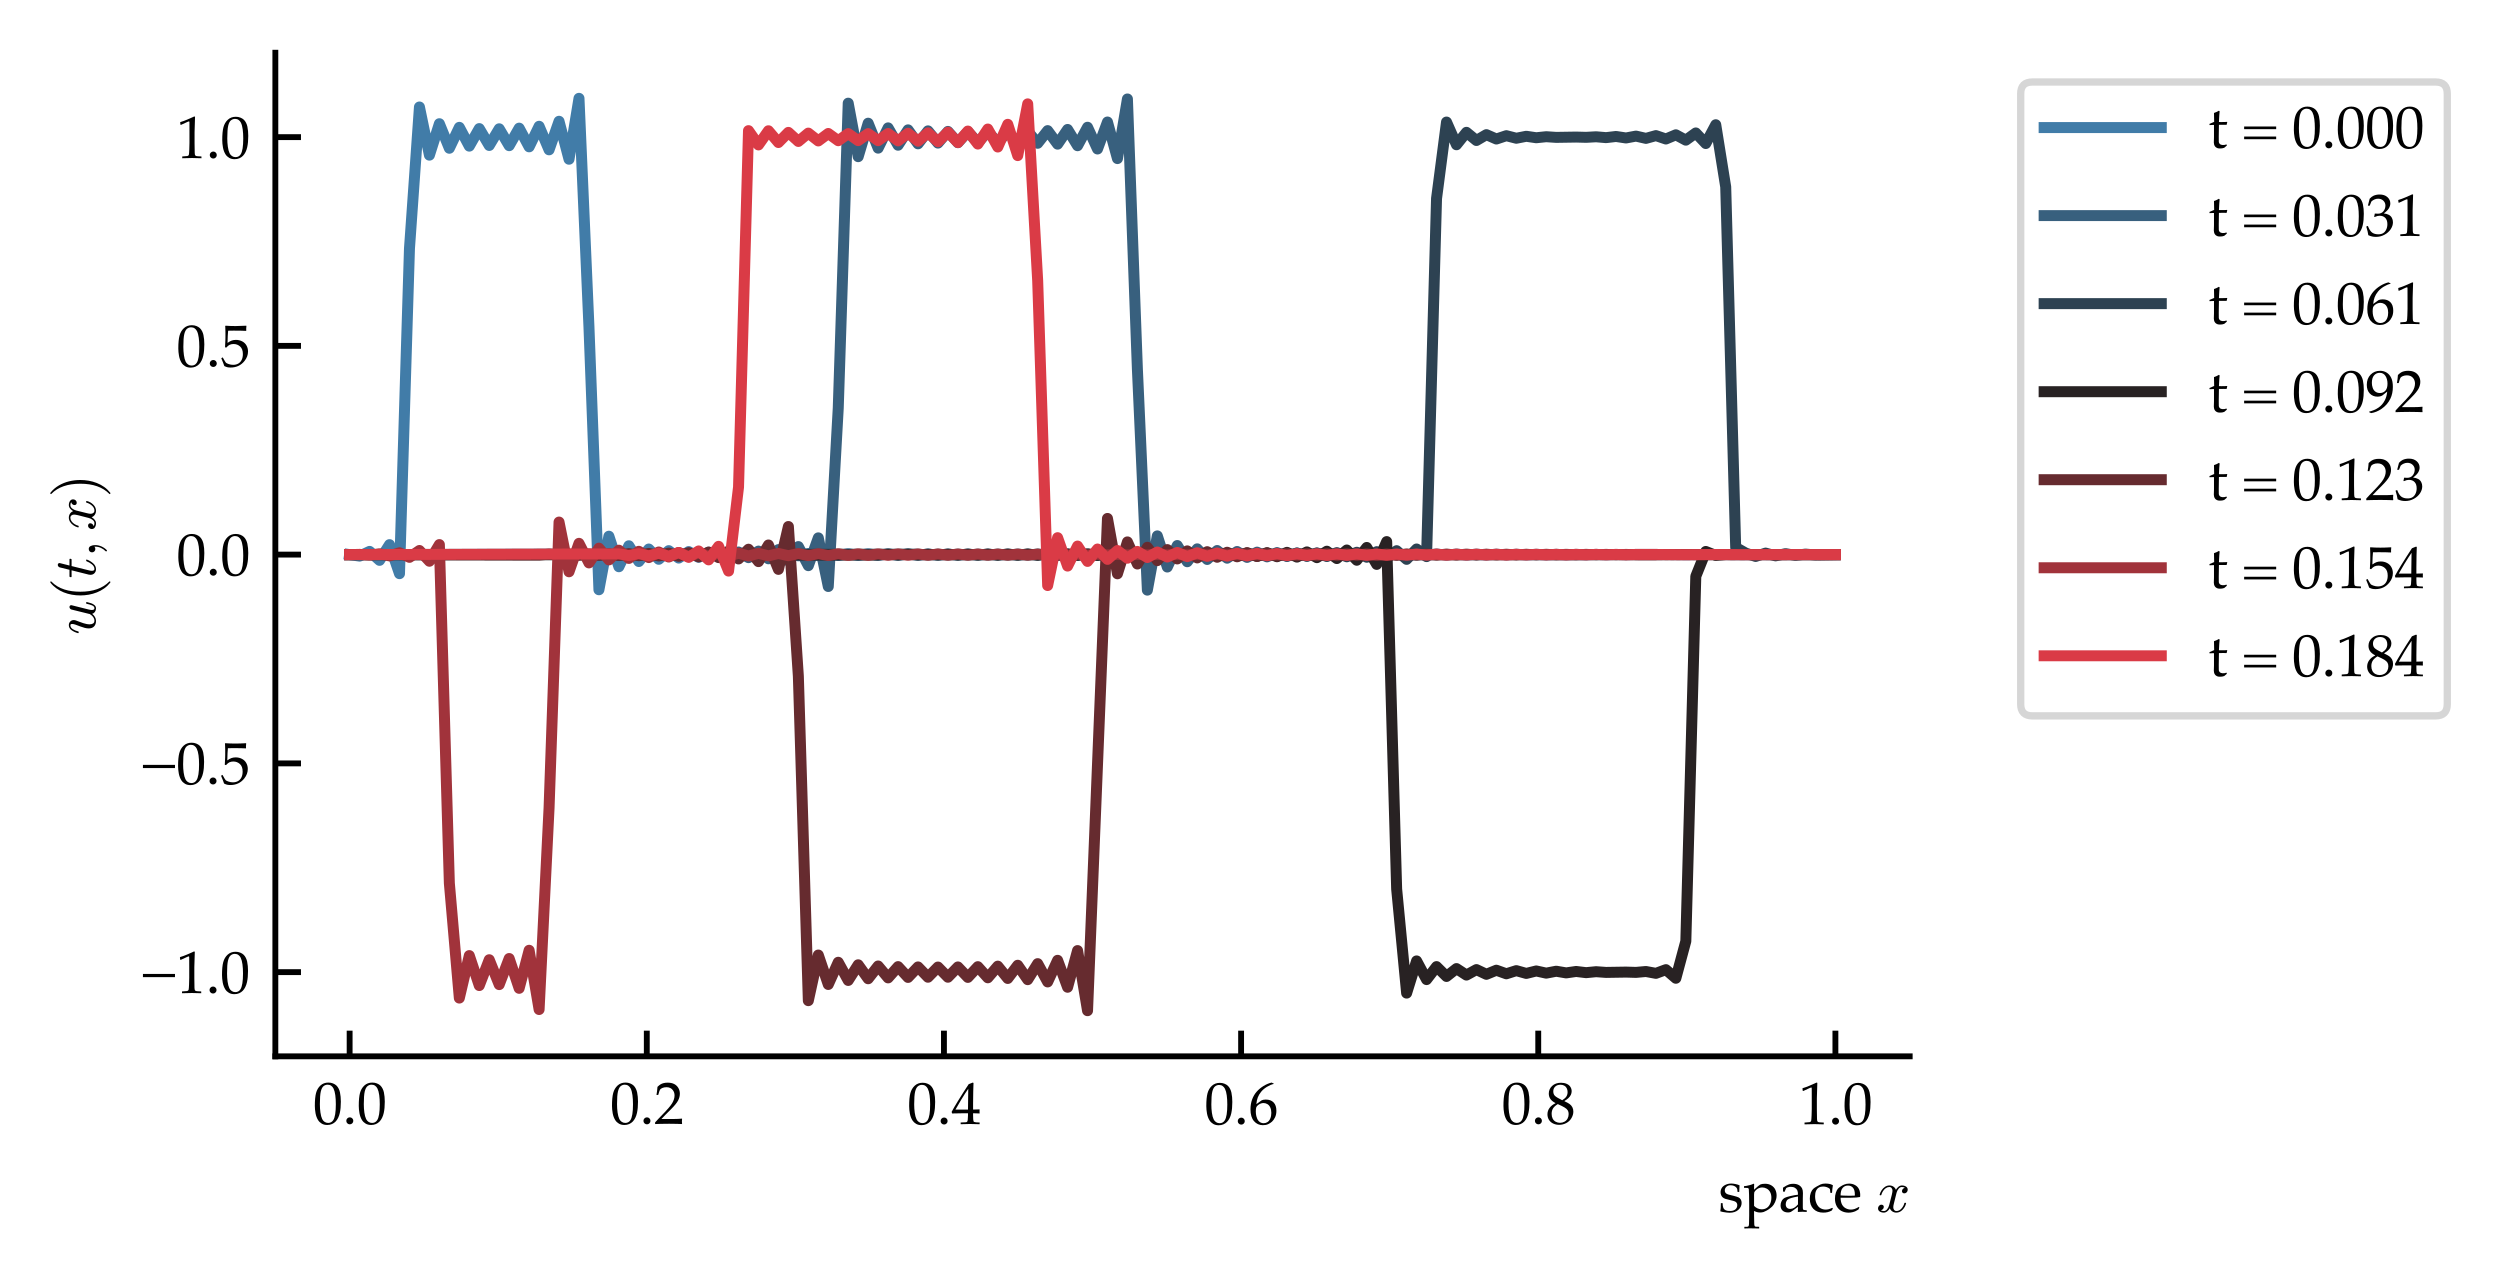 <?xml version="1.0" encoding="utf-8" standalone="no"?>
<!DOCTYPE svg PUBLIC "-//W3C//DTD SVG 1.1//EN"
  "http://www.w3.org/Graphics/SVG/1.1/DTD/svg11.dtd">
<svg xmlns:xlink="http://www.w3.org/1999/xlink" width="341.421pt" height="175.006pt" viewBox="0 0 341.421 175.006" xmlns="http://www.w3.org/2000/svg" version="1.1">
 <defs>
  <style type="text/css">*{stroke-linejoin: round; stroke-linecap: butt}</style>
 </defs>
 <g id="figure_1">
  <g id="patch_1">
   <path d="M 0 175.006 
L 341.421 175.006 
L 341.421 0 
L 0 0 
z
" style="fill: #ffffff"/>
  </g>
  <g id="axes_1">
   <g id="patch_2">
    <path d="M 37.604 144.258 
L 260.804 144.258 
L 260.804 7.2 
L 37.604 7.2 
z
" style="fill: #ffffff"/>
   </g>
   <g id="matplotlib.axis_1">
    <g id="xtick_1">
     <g id="line2d_1">
      <defs>
       <path id="mbdfb320446" d="M 0 0 
L 0 -3.5 
" style="stroke: #000000; stroke-width: 0.8"/>
      </defs>
      <g>
       <use xlink:href="#mbdfb320446" x="47.749" y="144.258" style="stroke: #000000; stroke-width: 0.8"/>
      </g>
     </g>
     <g id="text_1">
      <!-- $\mathdefault{0.0}$ -->
      <g transform="translate(42.749 153.578) scale(0.08 -0.08)">
       <defs>
        <path id="Palatino-Roman-30" d="M 194 1934 
Q 194 2825 322 3309 
Q 450 3794 787 4109 
Q 1125 4425 1644 4425 
Q 1906 4425 2129 4336 
Q 2353 4247 2495 4111 
Q 2638 3975 2736 3776 
Q 2834 3578 2875 3378 
Q 2969 2922 2969 2384 
Q 2969 1684 2859 1184 
Q 2797 900 2681 664 
Q 2566 428 2406 262 
Q 2247 97 2022 -1 
Q 1797 -100 1516 -100 
Q 1175 -100 931 44 
Q 688 188 544 413 
Q 344 734 269 1148 
Q 194 1563 194 1934 
z
M 731 2116 
Q 731 1666 790 1233 
Q 850 800 978 531 
Q 1066 350 1234 234 
Q 1403 119 1613 119 
Q 1969 119 2159 416 
Q 2434 841 2434 2106 
Q 2434 2650 2376 3083 
Q 2319 3516 2184 3794 
Q 2097 3972 1939 4086 
Q 1781 4200 1559 4200 
Q 1316 4200 1123 4044 
Q 931 3888 831 3477 
Q 731 3066 731 2116 
z
" transform="scale(0.016)"/>
        <path id="Palatino-Roman-2e" d="M 800 716 
Q 956 716 1064 606 
Q 1172 497 1172 341 
Q 1172 188 1062 78 
Q 953 -31 800 -31 
Q 644 -31 534 78 
Q 425 188 425 341 
Q 425 497 534 606 
Q 644 716 800 716 
z
" transform="scale(0.016)"/>
       </defs>
       <use xlink:href="#Palatino-Roman-30" transform="translate(0 0.859)"/>
       <use xlink:href="#Palatino-Roman-2e" transform="translate(50 0.859)"/>
       <use xlink:href="#Palatino-Roman-30" transform="translate(75 0.859)"/>
      </g>
     </g>
    </g>
    <g id="xtick_2">
     <g id="line2d_2">
      <g>
       <use xlink:href="#mbdfb320446" x="88.331" y="144.258" style="stroke: #000000; stroke-width: 0.8"/>
      </g>
     </g>
     <g id="text_2">
      <!-- $\mathdefault{0.2}$ -->
      <g transform="translate(83.331 153.578) scale(0.08 -0.08)">
       <defs>
        <path id="Palatino-Roman-32" d="M 106 0 
L 106 175 
Q 203 297 456 556 
L 1153 1281 
Q 1234 1366 1550 1722 
Q 1788 1994 1922 2217 
Q 2056 2441 2118 2652 
Q 2181 2863 2181 3053 
Q 2181 3378 2000 3616 
Q 1766 3931 1319 3931 
Q 1069 3931 881 3850 
Q 694 3769 630 3670 
Q 566 3572 441 3106 
L 253 3106 
Q 328 3525 359 3969 
Q 556 4156 689 4237 
Q 822 4319 1015 4367 
Q 1209 4416 1438 4416 
Q 1847 4416 2128 4277 
Q 2409 4138 2578 3863 
Q 2747 3588 2747 3241 
Q 2747 2866 2555 2502 
Q 2363 2138 1756 1534 
L 1222 1003 
Q 931 713 781 541 
L 2153 541 
Q 2566 541 2963 581 
L 2984 556 
Q 2966 438 2966 278 
Q 2966 134 2984 34 
L 2963 0 
Q 2741 13 2456 19 
Q 1819 31 1603 31 
Q 1331 31 688 19 
Q 334 13 106 0 
z
" transform="scale(0.016)"/>
       </defs>
       <use xlink:href="#Palatino-Roman-30" transform="translate(0 0.859)"/>
       <use xlink:href="#Palatino-Roman-2e" transform="translate(50 0.859)"/>
       <use xlink:href="#Palatino-Roman-32" transform="translate(75 0.859)"/>
      </g>
     </g>
    </g>
    <g id="xtick_3">
     <g id="line2d_3">
      <g>
       <use xlink:href="#mbdfb320446" x="128.913" y="144.258" style="stroke: #000000; stroke-width: 0.8"/>
      </g>
     </g>
     <g id="text_3">
      <!-- $\mathdefault{0.4}$ -->
      <g transform="translate(123.913 153.578) scale(0.08 -0.08)">
       <defs>
        <path id="Palatino-Roman-34" d="M 1003 0 
L 1003 184 
Q 1491 194 1575 211 
Q 1659 228 1694 266 
Q 1738 319 1756 456 
Q 1784 688 1784 934 
L 1784 1166 
L 1100 1166 
Q 534 1166 91 1147 
L 38 1316 
Q 278 1769 681 2425 
Q 1269 3381 1853 4266 
Q 1888 4281 2022 4338 
Q 2259 4431 2294 4444 
L 2372 4406 
Q 2350 4031 2344 3481 
Q 2328 2322 2328 2209 
L 2328 1563 
Q 2753 1566 3025 1584 
Q 3016 1428 3016 1378 
L 3025 1147 
Q 2706 1166 2488 1166 
L 2328 1166 
L 2328 956 
Q 2328 431 2375 316 
Q 2394 269 2450 241 
Q 2569 188 3025 184 
L 3025 0 
Q 2350 25 1988 25 
Q 1597 25 1003 0 
z
M 450 1563 
L 1784 1563 
L 1813 3784 
Q 1472 3294 1042 2584 
Q 613 1875 450 1563 
z
" transform="scale(0.016)"/>
       </defs>
       <use xlink:href="#Palatino-Roman-30" transform="translate(0 0.562)"/>
       <use xlink:href="#Palatino-Roman-2e" transform="translate(50 0.562)"/>
       <use xlink:href="#Palatino-Roman-34" transform="translate(75 0.562)"/>
      </g>
     </g>
    </g>
    <g id="xtick_4">
     <g id="line2d_4">
      <g>
       <use xlink:href="#mbdfb320446" x="169.495" y="144.258" style="stroke: #000000; stroke-width: 0.8"/>
      </g>
     </g>
     <g id="text_4">
      <!-- $\mathdefault{0.6}$ -->
      <g transform="translate(164.495 153.578) scale(0.08 -0.08)">
       <defs>
        <path id="Palatino-Roman-36" d="M 2700 4347 
L 2700 4309 
Q 2353 4231 1975 4000 
Q 1597 3769 1356 3473 
Q 1116 3178 998 2867 
Q 881 2556 847 2153 
Q 1028 2281 1116 2347 
Q 1341 2522 1405 2556 
Q 1469 2591 1580 2617 
Q 1691 2644 1847 2644 
Q 2391 2644 2687 2334 
Q 2984 2025 2984 1438 
Q 2984 1038 2838 741 
Q 2688 438 2511 281 
Q 2334 125 2104 17 
Q 1875 -91 1541 -91 
Q 969 -91 594 342 
Q 219 775 219 1603 
Q 219 2172 395 2653 
Q 572 3134 878 3481 
Q 1184 3828 1607 4089 
Q 2031 4350 2472 4456 
L 2700 4347 
z
M 788 1366 
Q 788 1119 844 875 
Q 878 731 939 593 
Q 1000 456 1098 347 
Q 1197 238 1333 178 
Q 1469 119 1628 119 
Q 1844 119 2030 236 
Q 2216 353 2330 617 
Q 2444 881 2444 1222 
Q 2444 1550 2333 1795 
Q 2222 2041 2026 2156 
Q 1831 2272 1613 2272 
Q 1338 2272 1075 2088 
Q 888 1956 838 1811 
Q 788 1666 788 1366 
z
" transform="scale(0.016)"/>
       </defs>
       <use xlink:href="#Palatino-Roman-30" transform="translate(0 0.375)"/>
       <use xlink:href="#Palatino-Roman-2e" transform="translate(50 0.375)"/>
       <use xlink:href="#Palatino-Roman-36" transform="translate(75 0.375)"/>
      </g>
     </g>
    </g>
    <g id="xtick_5">
     <g id="line2d_5">
      <g>
       <use xlink:href="#mbdfb320446" x="210.076" y="144.258" style="stroke: #000000; stroke-width: 0.8"/>
      </g>
     </g>
     <g id="text_5">
      <!-- $\mathdefault{0.8}$ -->
      <g transform="translate(205.076 153.578) scale(0.08 -0.08)">
       <defs>
        <path id="Palatino-Roman-38" d="M 1050 2241 
Q 666 2444 505 2689 
Q 344 2934 344 3250 
Q 344 3734 703 4070 
Q 1063 4406 1650 4406 
Q 1988 4406 2252 4290 
Q 2516 4175 2650 3962 
Q 2784 3750 2784 3500 
Q 2784 3309 2701 3125 
Q 2619 2941 2434 2766 
Q 2294 2634 2019 2463 
L 2019 2434 
Q 2413 2247 2556 2141 
Q 2750 2000 2856 1797 
Q 2963 1594 2963 1328 
Q 2963 978 2764 636 
Q 2566 294 2208 105 
Q 1850 -84 1444 -84 
Q 1091 -84 798 61 
Q 506 206 353 464 
Q 200 722 200 1038 
Q 200 1416 425 1722 
Q 650 2028 1050 2213 
L 1050 2241 
z
M 1778 2541 
Q 2097 2744 2223 2944 
Q 2350 3144 2350 3416 
Q 2350 3641 2258 3823 
Q 2166 4006 1989 4100 
Q 1813 4194 1588 4194 
Q 1238 4194 1030 3998 
Q 822 3803 822 3488 
Q 822 3178 1006 3003 
Q 1191 2828 1778 2541 
z
M 1303 2128 
Q 947 1909 797 1668 
Q 647 1428 647 1088 
Q 647 800 756 581 
Q 866 363 1080 247 
Q 1294 131 1541 131 
Q 1797 131 2015 250 
Q 2234 369 2348 586 
Q 2463 803 2463 1072 
Q 2463 1303 2366 1462 
Q 2269 1622 2033 1765 
Q 1797 1909 1303 2128 
z
" transform="scale(0.016)"/>
       </defs>
       <use xlink:href="#Palatino-Roman-30" transform="translate(0 0.859)"/>
       <use xlink:href="#Palatino-Roman-2e" transform="translate(50 0.859)"/>
       <use xlink:href="#Palatino-Roman-38" transform="translate(75 0.859)"/>
      </g>
     </g>
    </g>
    <g id="xtick_6">
     <g id="line2d_6">
      <g>
       <use xlink:href="#mbdfb320446" x="250.658" y="144.258" style="stroke: #000000; stroke-width: 0.8"/>
      </g>
     </g>
     <g id="text_6">
      <!-- $\mathdefault{1.0}$ -->
      <g transform="translate(245.658 153.578) scale(0.08 -0.08)">
       <defs>
        <path id="Palatino-Roman-31" d="M 478 3559 
L 422 3575 
L 391 3831 
L 422 3863 
Q 756 3959 1150 4128 
Q 1731 4375 1897 4459 
L 1978 4428 
Q 1928 2997 1928 2784 
L 1928 1625 
Q 1928 931 1944 575 
Q 1953 366 1995 311 
Q 2038 256 2120 232 
Q 2203 209 2663 191 
L 2663 0 
Q 1872 25 1672 25 
Q 1522 25 613 0 
L 613 191 
Q 1088 219 1161 236 
Q 1234 253 1270 287 
Q 1306 322 1322 384 
Q 1347 481 1365 942 
Q 1384 1403 1384 1641 
L 1384 2872 
Q 1384 3625 1381 3816 
Q 1381 3900 1359 3922 
Q 1347 3934 1325 3934 
Q 1297 3934 1181 3884 
Q 650 3647 478 3559 
z
" transform="scale(0.016)"/>
       </defs>
       <use xlink:href="#Palatino-Roman-31" transform="translate(0 0.328)"/>
       <use xlink:href="#Palatino-Roman-2e" transform="translate(50 0.328)"/>
       <use xlink:href="#Palatino-Roman-30" transform="translate(75 0.328)"/>
      </g>
     </g>
    </g>
    <g id="text_7">
     <!-- space $x$ -->
     <g transform="translate(234.644 165.566) scale(0.08 -0.08)">
      <defs>
       <path id="Palatino-Roman-73" d="M 291 944 
L 478 944 
Q 481 763 497 656 
Q 513 550 550 448 
Q 588 347 666 276 
Q 744 206 836 167 
Q 928 128 1023 115 
Q 1119 103 1313 103 
Q 1631 103 1836 272 
Q 2041 441 2041 734 
Q 2041 866 1977 966 
Q 1913 1066 1792 1122 
Q 1672 1178 1275 1268 
Q 878 1359 763 1400 
Q 588 1466 484 1559 
Q 381 1653 320 1797 
Q 259 1941 259 2109 
Q 259 2356 389 2564 
Q 519 2772 797 2901 
Q 1075 3031 1403 3031 
Q 1600 3031 1859 2976 
Q 2119 2922 2281 2841 
Q 2259 2494 2250 2134 
L 2072 2134 
Q 2056 2363 2036 2434 
Q 2016 2506 1981 2562 
Q 1947 2619 1862 2683 
Q 1778 2747 1645 2797 
Q 1513 2847 1319 2847 
Q 1044 2847 876 2684 
Q 709 2522 709 2303 
Q 709 2181 757 2093 
Q 806 2006 887 1951 
Q 969 1897 1116 1853 
L 1634 1725 
Q 2028 1625 2176 1553 
Q 2325 1481 2415 1329 
Q 2506 1178 2506 966 
Q 2506 544 2157 230 
Q 1809 -84 1225 -84 
Q 956 -84 509 -3 
Q 263 44 244 63 
Q 231 72 231 94 
Q 231 116 238 147 
Q 266 281 275 409 
Q 284 538 291 944 
z
" transform="scale(0.016)"/>
       <path id="Palatino-Roman-70" d="M 113 2572 
L 113 2753 
Q 169 2753 350 2779 
Q 531 2806 753 2870 
Q 975 2934 1088 2994 
Q 1122 3013 1144 3013 
Q 1166 3013 1180 2997 
Q 1194 2981 1194 2944 
Q 1194 2928 1191 2869 
Q 1184 2778 1184 2703 
L 1184 2372 
Q 1713 2863 1844 2925 
Q 2016 3009 2356 3009 
Q 2753 3009 3040 2829 
Q 3328 2650 3458 2364 
Q 3588 2078 3588 1753 
Q 3588 1556 3542 1381 
Q 3497 1206 3426 1051 
Q 3356 897 3270 767 
Q 3184 638 3109 572 
Q 3066 531 2883 384 
Q 2700 238 2492 130 
Q 2284 22 2203 -3 
Q 2025 -59 1825 -59 
Q 1669 -59 1520 -21 
Q 1372 16 1184 106 
L 1184 -391 
Q 1200 -1181 1203 -1263 
Q 1206 -1416 1241 -1488 
Q 1253 -1522 1279 -1542 
Q 1306 -1563 1356 -1572 
Q 1384 -1578 1728 -1584 
L 1728 -1763 
Q 1338 -1747 694 -1747 
Q 338 -1747 147 -1763 
L 147 -1584 
L 444 -1581 
Q 509 -1578 545 -1558 
Q 581 -1538 600 -1506 
Q 634 -1444 644 -1284 
Q 647 -1244 663 -391 
L 663 719 
Q 663 1259 650 1828 
Q 638 2397 623 2448 
Q 609 2500 578 2526 
Q 547 2553 497 2563 
L 113 2572 
z
M 1184 644 
Q 1350 475 1562 378 
Q 1775 281 2009 281 
Q 2294 281 2526 423 
Q 2759 566 2895 866 
Q 3031 1166 3031 1519 
Q 3031 1859 2901 2111 
Q 2772 2363 2534 2489 
Q 2297 2616 2056 2616 
Q 1878 2616 1704 2545 
Q 1531 2475 1390 2340 
Q 1250 2206 1203 2084 
Q 1184 2025 1184 1856 
L 1184 644 
z
" transform="scale(0.016)"/>
       <path id="Palatino-Roman-61" d="M 678 2141 
L 513 2184 
Q 516 2256 516 2381 
Q 516 2513 513 2591 
Q 909 2850 1163 2941 
Q 1356 3006 1597 3006 
Q 1953 3006 2197 2872 
Q 2441 2738 2559 2488 
Q 2641 2313 2641 2009 
L 2628 1438 
L 2628 506 
Q 2628 356 2653 291 
Q 2672 244 2713 222 
Q 2744 203 2844 197 
L 3047 178 
L 3047 0 
Q 2791 22 2597 22 
Q 2409 22 2097 0 
L 2113 550 
Q 1475 69 1356 8 
Q 1238 -53 1056 -53 
Q 678 -53 467 148 
Q 256 350 256 684 
Q 256 900 329 1078 
Q 403 1256 506 1361 
Q 609 1466 716 1516 
Q 897 1600 1305 1697 
Q 1713 1794 2113 1841 
Q 2116 2138 2041 2303 
Q 1966 2469 1787 2575 
Q 1609 2681 1353 2681 
Q 1169 2681 1030 2631 
Q 891 2581 859 2547 
L 803 2434 
Q 719 2247 678 2141 
z
M 2113 1650 
Q 1706 1581 1418 1497 
Q 1131 1413 1013 1322 
Q 941 1269 888 1163 
Q 806 1006 806 816 
Q 806 584 934 454 
Q 1063 325 1291 325 
Q 1500 325 1704 445 
Q 1909 566 2113 806 
L 2113 1650 
z
" transform="scale(0.016)"/>
       <path id="Palatino-Roman-63" d="M 2713 359 
L 2588 150 
Q 2372 34 2161 -19 
Q 1950 -72 1684 -72 
Q 1028 -72 639 323 
Q 250 719 250 1409 
Q 250 1775 354 2045 
Q 459 2316 613 2463 
Q 716 2566 1005 2730 
Q 1294 2894 1409 2941 
Q 1622 3031 1919 3031 
Q 2200 3031 2425 2972 
Q 2569 2934 2713 2847 
Q 2675 2606 2659 2482 
Q 2644 2359 2619 2034 
L 2441 2034 
Q 2422 2338 2403 2413 
Q 2391 2459 2347 2497 
Q 2234 2584 2057 2648 
Q 1881 2713 1672 2713 
Q 1409 2713 1217 2605 
Q 1025 2497 919 2262 
Q 813 2028 813 1681 
Q 813 1256 963 912 
Q 1113 569 1370 411 
Q 1628 253 1947 253 
Q 2106 253 2257 292 
Q 2409 331 2647 441 
L 2713 359 
z
" transform="scale(0.016)"/>
       <path id="Palatino-Roman-65" d="M 2763 484 
L 2663 259 
Q 2447 125 2347 81 
Q 2200 16 2011 -29 
Q 1822 -75 1613 -75 
Q 1200 -75 865 97 
Q 531 269 345 611 
Q 159 953 159 1413 
Q 159 1772 257 2061 
Q 356 2350 481 2488 
Q 572 2588 762 2717 
Q 953 2847 1141 2922 
Q 1388 3025 1675 3025 
Q 2025 3025 2308 2865 
Q 2591 2706 2722 2431 
Q 2853 2156 2853 1809 
Q 2853 1722 2841 1597 
Q 2616 1553 2438 1541 
Q 2100 1516 1763 1516 
L 759 1516 
Q 766 1069 914 792 
Q 1063 516 1323 384 
Q 1584 253 1866 253 
Q 2056 253 2245 314 
Q 2434 375 2713 538 
L 2763 484 
z
M 759 1763 
Q 847 1753 1091 1744 
Q 1556 1728 1731 1728 
Q 2147 1728 2278 1744 
Q 2281 1819 2281 1859 
Q 2281 2353 2081 2584 
Q 1881 2816 1547 2816 
Q 1194 2816 978 2562 
Q 763 2309 759 1763 
z
" transform="scale(0.016)"/>
       <path id="Palatino-Roman-20" transform="scale(0.016)"/>
       <path id="Cmmi10-78" d="M 500 184 
Q 613 97 819 97 
Q 1019 97 1172 289 
Q 1325 481 1381 709 
L 1672 1844 
Q 1741 2153 1741 2266 
Q 1741 2425 1652 2544 
Q 1563 2663 1403 2663 
Q 1200 2663 1022 2536 
Q 844 2409 722 2214 
Q 600 2019 550 1819 
Q 538 1778 500 1778 
L 422 1778 
Q 372 1778 372 1838 
L 372 1856 
Q 434 2094 584 2320 
Q 734 2547 951 2687 
Q 1169 2828 1416 2828 
Q 1650 2828 1839 2703 
Q 2028 2578 2106 2363 
Q 2216 2559 2386 2693 
Q 2556 2828 2759 2828 
Q 2897 2828 3040 2779 
Q 3184 2731 3275 2631 
Q 3366 2531 3366 2381 
Q 3366 2219 3261 2101 
Q 3156 1984 2994 1984 
Q 2891 1984 2822 2050 
Q 2753 2116 2753 2216 
Q 2753 2350 2845 2451 
Q 2938 2553 3066 2572 
Q 2950 2663 2747 2663 
Q 2541 2663 2389 2472 
Q 2238 2281 2175 2047 
L 1894 916 
Q 1825 659 1825 494 
Q 1825 331 1917 214 
Q 2009 97 2163 97 
Q 2463 97 2698 361 
Q 2934 625 3009 941 
Q 3022 978 3059 978 
L 3138 978 
Q 3163 978 3178 961 
Q 3194 944 3194 922 
Q 3194 916 3188 903 
Q 3097 522 2806 225 
Q 2516 -72 2150 -72 
Q 1916 -72 1727 54 
Q 1538 181 1459 397 
Q 1359 209 1182 68 
Q 1006 -72 806 -72 
Q 669 -72 523 -23 
Q 378 25 287 125 
Q 197 225 197 378 
Q 197 528 301 651 
Q 406 775 563 775 
Q 669 775 741 711 
Q 813 647 813 544 
Q 813 409 723 309 
Q 634 209 500 184 
z
" transform="scale(0.016)"/>
      </defs>
      <use xlink:href="#Palatino-Roman-73" transform="translate(0 0.641)"/>
      <use xlink:href="#Palatino-Roman-70" transform="translate(42.383 0.641)"/>
      <use xlink:href="#Palatino-Roman-61" transform="translate(102.49 0.641)"/>
      <use xlink:href="#Palatino-Roman-63" transform="translate(152.49 0.641)"/>
      <use xlink:href="#Palatino-Roman-65" transform="translate(196.875 0.641)"/>
      <use xlink:href="#Palatino-Roman-20" transform="translate(244.775 0.641)"/>
      <use xlink:href="#Cmmi10-78" transform="translate(269.775 0.641)"/>
     </g>
    </g>
   </g>
   <g id="matplotlib.axis_2">
    <g id="ytick_1">
     <g id="line2d_7">
      <defs>
       <path id="m0ed0cbdf32" d="M 0 0 
L 3.5 0 
" style="stroke: #000000; stroke-width: 0.8"/>
      </defs>
      <g>
       <use xlink:href="#m0ed0cbdf32" x="37.604" y="132.761" style="stroke: #000000; stroke-width: 0.8"/>
      </g>
     </g>
     <g id="text_8">
      <!-- $\mathdefault{−1.0}$ -->
      <g transform="translate(19.224 135.671) scale(0.08 -0.08)">
       <defs>
        <path id="Palatino-Roman-2212" d="M 234 2063 
L 3653 2063 
L 3650 1716 
L 231 1716 
L 234 2063 
z
" transform="scale(0.016)"/>
       </defs>
       <use xlink:href="#Palatino-Roman-2212" transform="translate(0 0.328)"/>
       <use xlink:href="#Palatino-Roman-31" transform="translate(60.596 0.328)"/>
       <use xlink:href="#Palatino-Roman-2e" transform="translate(110.596 0.328)"/>
       <use xlink:href="#Palatino-Roman-30" transform="translate(135.596 0.328)"/>
      </g>
     </g>
    </g>
    <g id="ytick_2">
     <g id="line2d_8">
      <g>
       <use xlink:href="#m0ed0cbdf32" x="37.604" y="104.253" style="stroke: #000000; stroke-width: 0.8"/>
      </g>
     </g>
     <g id="text_9">
      <!-- $\mathdefault{−0.5}$ -->
      <g transform="translate(19.224 107.163) scale(0.08 -0.08)">
       <defs>
        <path id="Palatino-Roman-35" d="M 413 69 
Q 341 281 297 394 
L 91 903 
L 244 994 
Q 525 481 590 420 
Q 656 359 884 278 
Q 1113 197 1350 197 
Q 1663 197 1898 328 
Q 2134 459 2264 720 
Q 2394 981 2394 1350 
Q 2394 1894 2098 2156 
Q 1803 2419 1400 2419 
Q 1163 2419 969 2328 
Q 822 2256 619 2034 
L 491 2072 
L 528 2844 
Q 534 3019 534 3128 
L 534 3684 
Q 534 3934 519 4184 
Q 513 4281 509 4341 
L 550 4372 
Q 1059 4334 1619 4334 
Q 2094 4334 2756 4372 
L 2772 4341 
Q 2750 4181 2750 4053 
Q 2750 3991 2756 3838 
L 2725 3819 
Q 2291 3847 1425 3847 
Q 1106 3847 822 3838 
Q 775 3406 759 2538 
Q 1009 2719 1209 2789 
Q 1409 2859 1653 2859 
Q 2016 2859 2317 2704 
Q 2619 2550 2781 2259 
Q 2944 1969 2944 1622 
Q 2944 1081 2575 616 
Q 2019 -91 1081 -91 
Q 875 -91 729 -55 
Q 584 -19 413 69 
z
" transform="scale(0.016)"/>
       </defs>
       <use xlink:href="#Palatino-Roman-2212" transform="translate(0 0.859)"/>
       <use xlink:href="#Palatino-Roman-30" transform="translate(60.596 0.859)"/>
       <use xlink:href="#Palatino-Roman-2e" transform="translate(110.596 0.859)"/>
       <use xlink:href="#Palatino-Roman-35" transform="translate(135.596 0.859)"/>
      </g>
     </g>
    </g>
    <g id="ytick_3">
     <g id="line2d_9">
      <g>
       <use xlink:href="#m0ed0cbdf32" x="37.604" y="75.744" style="stroke: #000000; stroke-width: 0.8"/>
      </g>
     </g>
     <g id="text_10">
      <!-- $\mathdefault{0.0}$ -->
      <g transform="translate(24.104 78.654) scale(0.08 -0.08)">
       <use xlink:href="#Palatino-Roman-30" transform="translate(0 0.859)"/>
       <use xlink:href="#Palatino-Roman-2e" transform="translate(50 0.859)"/>
       <use xlink:href="#Palatino-Roman-30" transform="translate(75 0.859)"/>
      </g>
     </g>
    </g>
    <g id="ytick_4">
     <g id="line2d_10">
      <g>
       <use xlink:href="#m0ed0cbdf32" x="37.604" y="47.236" style="stroke: #000000; stroke-width: 0.8"/>
      </g>
     </g>
     <g id="text_11">
      <!-- $\mathdefault{0.5}$ -->
      <g transform="translate(24.104 50.146) scale(0.08 -0.08)">
       <use xlink:href="#Palatino-Roman-30" transform="translate(0 0.859)"/>
       <use xlink:href="#Palatino-Roman-2e" transform="translate(50 0.859)"/>
       <use xlink:href="#Palatino-Roman-35" transform="translate(75 0.859)"/>
      </g>
     </g>
    </g>
    <g id="ytick_5">
     <g id="line2d_11">
      <g>
       <use xlink:href="#m0ed0cbdf32" x="37.604" y="18.728" style="stroke: #000000; stroke-width: 0.8"/>
      </g>
     </g>
     <g id="text_12">
      <!-- $\mathdefault{1.0}$ -->
      <g transform="translate(24.104 21.638) scale(0.08 -0.08)">
       <use xlink:href="#Palatino-Roman-31" transform="translate(0 0.328)"/>
       <use xlink:href="#Palatino-Roman-2e" transform="translate(50 0.328)"/>
       <use xlink:href="#Palatino-Roman-30" transform="translate(75 0.328)"/>
      </g>
     </g>
    </g>
    <g id="text_13">
     <!-- $u(t,x)$ -->
     <g transform="translate(13.02 86.689) rotate(-90) scale(0.08 -0.08)">
      <defs>
       <path id="Cmmi10-75" d="M 678 697 
Q 678 906 734 1126 
Q 791 1347 892 1617 
Q 994 1888 1069 2088 
Q 1153 2322 1153 2472 
Q 1153 2663 1013 2663 
Q 759 2663 595 2402 
Q 431 2141 353 1819 
Q 341 1778 300 1778 
L 225 1778 
Q 172 1778 172 1838 
L 172 1856 
Q 275 2238 487 2533 
Q 700 2828 1025 2828 
Q 1253 2828 1411 2678 
Q 1569 2528 1569 2297 
Q 1569 2178 1516 2047 
Q 1488 1969 1388 1706 
Q 1288 1444 1234 1272 
Q 1181 1100 1147 934 
Q 1113 769 1113 603 
Q 1113 391 1203 244 
Q 1294 97 1497 97 
Q 1906 97 2216 603 
Q 2222 628 2226 651 
Q 2231 675 2234 697 
L 2694 2553 
Q 2716 2638 2794 2698 
Q 2872 2759 2963 2759 
Q 3041 2759 3098 2709 
Q 3156 2659 3156 2578 
Q 3156 2541 3150 2528 
L 2688 684 
Q 2644 494 2644 372 
Q 2644 97 2828 97 
Q 3034 97 3136 351 
Q 3238 606 3309 941 
Q 3322 978 3359 978 
L 3438 978 
Q 3463 978 3478 956 
Q 3494 934 3494 916 
Q 3425 641 3361 444 
Q 3297 247 3159 87 
Q 3022 -72 2816 -72 
Q 2613 -72 2452 39 
Q 2291 150 2234 341 
Q 2088 153 1894 40 
Q 1700 -72 1484 -72 
Q 1116 -72 897 129 
Q 678 331 678 697 
z
" transform="scale(0.016)"/>
       <path id="Cmr10-28" d="M 1984 -1588 
Q 1628 -1306 1370 -942 
Q 1113 -578 948 -165 
Q 784 247 703 697 
Q 622 1147 622 1600 
Q 622 2059 703 2509 
Q 784 2959 951 3375 
Q 1119 3791 1378 4153 
Q 1638 4516 1984 4788 
Q 1984 4800 2016 4800 
L 2075 4800 
Q 2094 4800 2109 4783 
Q 2125 4766 2125 4744 
Q 2125 4716 2113 4703 
Q 1800 4397 1592 4047 
Q 1384 3697 1257 3301 
Q 1131 2906 1075 2482 
Q 1019 2059 1019 1600 
Q 1019 -434 2106 -1491 
Q 2125 -1509 2125 -1544 
Q 2125 -1559 2108 -1579 
Q 2091 -1600 2075 -1600 
L 2016 -1600 
Q 1984 -1600 1984 -1588 
z
" transform="scale(0.016)"/>
       <path id="Cmmi10-74" d="M 397 519 
Q 397 613 416 697 
L 878 2534 
L 206 2534 
Q 141 2534 141 2619 
Q 166 2759 225 2759 
L 934 2759 
L 1191 3803 
Q 1216 3888 1291 3947 
Q 1366 4006 1459 4006 
Q 1541 4006 1595 3957 
Q 1650 3909 1650 3828 
Q 1650 3809 1648 3798 
Q 1647 3788 1644 3775 
L 1388 2759 
L 2047 2759 
Q 2113 2759 2113 2675 
Q 2109 2659 2100 2621 
Q 2091 2584 2075 2559 
Q 2059 2534 2028 2534 
L 1331 2534 
L 872 684 
Q 825 503 825 372 
Q 825 97 1013 97 
Q 1294 97 1511 361 
Q 1728 625 1844 941 
Q 1869 978 1894 978 
L 1972 978 
Q 1997 978 2012 961 
Q 2028 944 2028 922 
Q 2028 909 2022 903 
Q 1881 516 1612 222 
Q 1344 -72 997 -72 
Q 744 -72 570 93 
Q 397 259 397 519 
z
" transform="scale(0.016)"/>
       <path id="Cmmi10-3b" d="M 634 -1153 
Q 634 -1125 659 -1100 
Q 891 -878 1019 -587 
Q 1147 -297 1147 25 
L 1147 103 
Q 1044 0 891 0 
Q 744 0 641 103 
Q 538 206 538 353 
Q 538 503 641 603 
Q 744 703 891 703 
Q 1119 703 1216 492 
Q 1313 281 1313 25 
Q 1313 -331 1170 -651 
Q 1028 -972 769 -1228 
Q 744 -1241 728 -1241 
Q 697 -1241 665 -1212 
Q 634 -1184 634 -1153 
z
" transform="scale(0.016)"/>
       <path id="Cmr10-29" d="M 416 -1600 
Q 359 -1600 359 -1544 
Q 359 -1516 372 -1503 
Q 1466 -434 1466 1600 
Q 1466 3634 384 4691 
Q 359 4706 359 4744 
Q 359 4766 376 4783 
Q 394 4800 416 4800 
L 475 4800 
Q 494 4800 506 4788 
Q 966 4425 1272 3906 
Q 1578 3388 1720 2800 
Q 1863 2213 1863 1600 
Q 1863 1147 1786 708 
Q 1709 269 1542 -157 
Q 1375 -584 1119 -945 
Q 863 -1306 506 -1588 
Q 494 -1600 475 -1600 
L 416 -1600 
z
" transform="scale(0.016)"/>
      </defs>
      <use xlink:href="#Cmmi10-75"/>
      <use xlink:href="#Cmr10-28" transform="translate(57.178 0)"/>
      <use xlink:href="#Cmmi10-74" transform="translate(95.996 0)"/>
      <use xlink:href="#Cmmi10-3b" transform="translate(132.08 0)"/>
      <use xlink:href="#Cmmi10-78" transform="translate(177.324 0)"/>
      <use xlink:href="#Cmr10-29" transform="translate(234.404 0)"/>
     </g>
    </g>
   </g>
   <g id="line2d_12">
    <path d="M 47.749 75.744 
L 49.111 75.947 
L 50.473 75.302 
L 51.835 76.526 
L 53.196 74.381 
L 54.558 78.345 
L 55.92 33.947 
L 57.282 14.613 
L 58.644 21.188 
L 60.005 16.895 
L 61.367 20.245 
L 62.729 17.392 
L 64.091 19.956 
L 65.453 17.562 
L 66.814 19.866 
L 68.176 17.59 
L 69.538 19.894 
L 70.9 17.503 
L 72.262 20.052 
L 73.624 17.247 
L 74.985 20.46 
L 76.347 16.564 
L 77.709 21.745 
L 79.071 13.43 
L 80.433 44.659 
L 81.794 80.54 
L 83.156 73.231 
L 84.518 77.397 
L 85.88 74.535 
L 87.242 76.686 
L 88.603 74.981 
L 89.965 76.382 
L 91.327 75.201 
L 92.689 76.216 
L 94.051 75.329 
L 95.412 76.114 
L 96.774 75.413 
L 98.136 76.045 
L 99.498 75.471 
L 100.86 75.995 
L 102.221 75.513 
L 103.583 75.959 
L 104.945 75.545 
L 106.307 75.93 
L 107.669 75.57 
L 109.03 75.908 
L 110.392 75.59 
L 111.754 75.89 
L 113.116 75.607 
L 114.478 75.875 
L 115.84 75.62 
L 117.201 75.863 
L 118.563 75.632 
L 119.925 75.852 
L 121.287 75.641 
L 122.649 75.843 
L 124.01 75.65 
L 125.372 75.835 
L 126.734 75.657 
L 128.096 75.829 
L 129.458 75.664 
L 130.819 75.823 
L 132.181 75.669 
L 133.543 75.817 
L 134.905 75.674 
L 136.267 75.812 
L 137.628 75.679 
L 138.99 75.808 
L 140.352 75.683 
L 141.714 75.804 
L 143.076 75.687 
L 144.437 75.801 
L 145.799 75.69 
L 147.161 75.797 
L 148.523 75.693 
L 149.885 75.794 
L 151.246 75.696 
L 152.608 75.792 
L 153.97 75.699 
L 155.332 75.789 
L 156.694 75.701 
L 158.055 75.787 
L 159.417 75.703 
L 160.779 75.784 
L 162.141 75.706 
L 163.503 75.782 
L 164.865 75.708 
L 166.226 75.78 
L 167.588 75.71 
L 168.95 75.778 
L 170.312 75.711 
L 171.674 75.777 
L 173.035 75.713 
L 174.397 75.775 
L 175.759 75.715 
L 177.121 75.773 
L 178.483 75.716 
L 181.206 75.718 
L 185.292 75.769 
L 189.377 75.722 
L 193.462 75.765 
L 197.548 75.726 
L 201.633 75.762 
L 205.719 75.729 
L 209.804 75.758 
L 215.251 75.756 
L 222.06 75.735 
L 230.231 75.738 
L 242.487 75.747 
L 250.658 75.744 
L 250.658 75.744 
" clip-path="url(#pb3cd266d60)" style="fill: none; stroke: #417ca8; stroke-width: 1.5; stroke-linecap: square"/>
   </g>
   <g id="line2d_13">
    <path d="M 47.749 75.744 
L 76.347 75.677 
L 77.709 75.818 
L 79.071 75.665 
L 80.433 75.83 
L 81.794 75.652 
L 83.156 75.845 
L 84.518 75.636 
L 85.88 75.863 
L 87.242 75.616 
L 88.603 75.885 
L 89.965 75.591 
L 91.327 75.912 
L 92.689 75.56 
L 94.051 75.948 
L 95.412 75.519 
L 96.774 75.995 
L 98.136 75.464 
L 99.498 76.061 
L 100.86 75.384 
L 102.221 76.158 
L 103.583 75.263 
L 104.945 76.313 
L 106.307 75.058 
L 107.669 76.596 
L 109.03 74.646 
L 110.392 77.25 
L 111.754 73.455 
L 113.116 80.097 
L 114.478 55.736 
L 115.84 14.091 
L 117.201 21.395 
L 118.563 16.827 
L 119.925 20.231 
L 121.287 17.465 
L 122.649 19.832 
L 124.01 17.734 
L 125.372 19.642 
L 126.734 17.873 
L 128.096 19.54 
L 129.458 17.948 
L 130.819 19.486 
L 132.181 17.984 
L 133.543 19.464 
L 134.905 17.993 
L 136.267 19.469 
L 137.628 17.975 
L 138.99 19.501 
L 140.352 17.927 
L 141.714 19.567 
L 143.076 17.839 
L 144.437 19.685 
L 145.799 17.681 
L 147.161 19.899 
L 148.523 17.379 
L 149.885 20.346 
L 151.246 16.664 
L 152.608 21.655 
L 153.97 13.517 
L 155.332 50.423 
L 156.694 80.592 
L 158.055 73.187 
L 159.417 77.436 
L 160.779 74.501 
L 162.141 76.715 
L 163.503 74.956 
L 164.865 76.403 
L 166.226 75.183 
L 167.588 76.231 
L 168.95 75.318 
L 170.312 76.123 
L 171.674 75.406 
L 173.035 76.049 
L 174.397 75.469 
L 175.759 75.996 
L 177.121 75.514 
L 178.483 75.956 
L 179.844 75.55 
L 181.206 75.925 
L 182.568 75.577 
L 183.93 75.9 
L 185.292 75.599 
L 186.653 75.88 
L 188.015 75.617 
L 189.377 75.864 
L 190.739 75.633 
L 192.101 75.85 
L 193.462 75.645 
L 194.824 75.838 
L 196.186 75.656 
L 197.548 75.828 
L 198.91 75.666 
L 200.271 75.819 
L 201.633 75.674 
L 202.995 75.811 
L 204.357 75.681 
L 205.719 75.804 
L 207.081 75.688 
L 208.442 75.798 
L 209.804 75.694 
L 211.166 75.793 
L 212.528 75.699 
L 213.89 75.788 
L 215.251 75.704 
L 216.613 75.783 
L 217.975 75.708 
L 219.337 75.779 
L 220.699 75.712 
L 222.06 75.775 
L 223.422 75.716 
L 226.146 75.719 
L 230.231 75.765 
L 234.317 75.728 
L 238.402 75.756 
L 245.211 75.739 
L 250.658 75.744 
L 250.658 75.744 
" clip-path="url(#pb3cd266d60)" style="fill: none; stroke: #38607e; stroke-width: 1.5; stroke-linecap: square"/>
   </g>
   <g id="line2d_14">
    <path d="M 47.749 75.744 
L 125.372 75.683 
L 126.734 75.808 
L 128.096 75.679 
L 129.458 75.811 
L 130.819 75.676 
L 132.181 75.815 
L 133.543 75.672 
L 134.905 75.818 
L 136.267 75.669 
L 137.628 75.822 
L 138.99 75.665 
L 140.352 75.826 
L 141.714 75.66 
L 143.076 75.831 
L 144.437 75.656 
L 145.799 75.836 
L 147.161 75.651 
L 148.523 75.841 
L 149.885 75.645 
L 151.246 75.847 
L 152.608 75.639 
L 153.97 75.853 
L 155.332 75.633 
L 156.694 75.86 
L 158.055 75.626 
L 159.417 75.867 
L 160.779 75.618 
L 162.141 75.876 
L 163.503 75.608 
L 164.865 75.885 
L 166.226 75.598 
L 167.588 75.897 
L 168.95 75.586 
L 170.312 75.909 
L 171.674 75.572 
L 173.035 75.925 
L 174.397 75.555 
L 175.759 75.944 
L 177.121 75.534 
L 178.483 75.967 
L 179.844 75.507 
L 181.206 75.998 
L 182.568 75.472 
L 183.93 76.04 
L 185.292 75.421 
L 186.653 76.102 
L 188.015 75.343 
L 189.377 76.203 
L 190.739 75.208 
L 192.101 76.389 
L 193.462 74.976 
L 194.824 76.016 
L 196.186 27.107 
L 197.548 16.67 
L 198.91 19.768 
L 200.271 18.072 
L 201.633 19.186 
L 202.995 18.39 
L 204.357 18.985 
L 205.719 18.531 
L 207.081 18.88 
L 208.442 18.613 
L 209.804 18.812 
L 211.166 18.67 
L 212.528 18.762 
L 215.251 18.719 
L 216.613 18.756 
L 217.975 18.68 
L 219.337 18.797 
L 220.699 18.638 
L 222.06 18.842 
L 223.422 18.588 
L 224.784 18.898 
L 226.146 18.52 
L 227.508 18.983 
L 228.869 18.409 
L 230.231 19.142 
L 231.593 18.159 
L 232.955 19.6 
L 234.317 17.037 
L 235.678 25.527 
L 237.04 74.754 
L 238.402 75.531 
L 239.764 75.993 
L 241.126 75.536 
L 242.487 75.911 
L 243.849 75.614 
L 245.211 75.844 
L 246.573 75.673 
L 247.935 75.791 
L 250.658 75.744 
L 250.658 75.744 
" clip-path="url(#pb3cd266d60)" style="fill: none; stroke: #2d4252; stroke-width: 1.5; stroke-linecap: square"/>
   </g>
   <g id="line2d_15">
    <path d="M 47.749 75.744 
L 119.925 75.806 
L 121.287 75.681 
L 122.649 75.81 
L 124.01 75.678 
L 125.372 75.813 
L 126.734 75.674 
L 128.096 75.817 
L 129.458 75.67 
L 130.819 75.822 
L 132.181 75.665 
L 133.543 75.826 
L 134.905 75.66 
L 136.267 75.831 
L 137.628 75.655 
L 138.99 75.836 
L 140.352 75.65 
L 141.714 75.842 
L 143.076 75.644 
L 144.437 75.849 
L 145.799 75.637 
L 147.161 75.856 
L 148.523 75.63 
L 149.885 75.863 
L 151.246 75.621 
L 152.608 75.872 
L 153.97 75.612 
L 155.332 75.882 
L 156.694 75.601 
L 158.055 75.893 
L 159.417 75.589 
L 160.779 75.906 
L 162.141 75.575 
L 163.503 75.922 
L 164.865 75.558 
L 166.226 75.941 
L 167.588 75.538 
L 168.95 75.963 
L 170.312 75.512 
L 171.674 75.992 
L 173.035 75.479 
L 174.397 76.03 
L 175.759 75.435 
L 177.121 76.082 
L 178.483 75.373 
L 179.844 76.158 
L 181.206 75.278 
L 182.568 76.28 
L 183.93 75.114 
L 185.292 76.511 
L 186.653 74.767 
L 188.015 77.077 
L 189.377 73.966 
L 190.739 121.421 
L 192.101 135.625 
L 193.462 131.233 
L 194.824 133.778 
L 196.186 132.009 
L 197.548 133.352 
L 198.91 132.279 
L 200.271 133.164 
L 201.633 132.417 
L 202.995 133.059 
L 204.357 132.501 
L 205.719 132.989 
L 207.081 132.559 
L 208.442 132.939 
L 209.804 132.603 
L 211.166 132.9 
L 212.528 132.639 
L 213.89 132.867 
L 215.251 132.671 
L 216.613 132.835 
L 217.975 132.703 
L 219.337 132.801 
L 222.06 132.757 
L 223.422 132.798 
L 224.784 132.676 
L 226.146 132.928 
L 227.508 132.424 
L 228.869 133.598 
L 230.231 128.539 
L 231.593 78.709 
L 232.955 75.313 
L 234.317 75.854 
L 235.678 75.722 
L 249.296 75.749 
L 250.658 75.744 
L 250.658 75.744 
" clip-path="url(#pb3cd266d60)" style="fill: none; stroke: #282223; stroke-width: 1.5; stroke-linecap: square"/>
   </g>
   <g id="line2d_16">
    <path d="M 47.749 75.744 
L 73.624 75.805 
L 74.985 75.679 
L 76.347 75.816 
L 77.709 75.666 
L 79.071 75.83 
L 80.433 75.651 
L 81.794 75.847 
L 83.156 75.632 
L 84.518 75.868 
L 85.88 75.609 
L 87.242 75.894 
L 88.603 75.578 
L 89.965 75.93 
L 91.327 75.537 
L 92.689 75.978 
L 94.051 75.479 
L 95.412 76.048 
L 96.774 75.394 
L 98.136 76.154 
L 99.498 75.258 
L 100.86 76.335 
L 102.221 75.008 
L 103.583 76.7 
L 104.945 74.428 
L 106.307 77.758 
L 107.669 71.905 
L 109.03 92.356 
L 110.392 136.657 
L 111.754 130.428 
L 113.116 134.446 
L 114.478 131.417 
L 115.84 133.897 
L 117.201 131.761 
L 118.563 133.666 
L 119.925 131.924 
L 121.287 133.548 
L 122.649 132.01 
L 124.01 133.486 
L 125.372 132.053 
L 126.734 133.459 
L 128.096 132.067 
L 129.458 133.458 
L 130.819 132.055 
L 132.181 133.482 
L 133.543 132.018 
L 134.905 133.534 
L 136.267 131.947 
L 137.628 133.627 
L 138.99 131.825 
L 140.352 133.79 
L 141.714 131.604 
L 143.076 134.099 
L 144.437 131.149 
L 145.799 134.826 
L 147.161 129.819 
L 148.523 138.028 
L 151.246 70.803 
L 152.608 78.36 
L 153.97 74.008 
L 155.332 77.026 
L 156.694 74.74 
L 158.055 76.563 
L 159.417 75.058 
L 160.779 76.332 
L 162.141 75.233 
L 163.503 76.195 
L 164.865 75.344 
L 166.226 76.104 
L 167.588 75.42 
L 168.95 76.04 
L 170.312 75.474 
L 171.674 75.993 
L 173.035 75.515 
L 174.397 75.956 
L 175.759 75.548 
L 177.121 75.928 
L 178.483 75.573 
L 179.844 75.905 
L 181.206 75.594 
L 182.568 75.886 
L 183.93 75.612 
L 185.292 75.87 
L 186.653 75.626 
L 188.015 75.856 
L 189.377 75.639 
L 190.739 75.845 
L 192.101 75.649 
L 193.462 75.835 
L 194.824 75.659 
L 196.186 75.826 
L 197.548 75.667 
L 198.91 75.818 
L 200.271 75.674 
L 201.633 75.811 
L 202.995 75.681 
L 204.357 75.805 
L 205.719 75.687 
L 207.081 75.799 
L 208.442 75.692 
L 209.804 75.794 
L 211.166 75.697 
L 212.528 75.789 
L 213.89 75.702 
L 215.251 75.785 
L 216.613 75.706 
L 217.975 75.781 
L 219.337 75.71 
L 220.699 75.777 
L 222.06 75.714 
L 223.422 75.773 
L 226.146 75.77 
L 230.231 75.724 
L 234.317 75.761 
L 238.402 75.732 
L 245.211 75.75 
L 250.658 75.744 
L 250.658 75.744 
" clip-path="url(#pb3cd266d60)" style="fill: none; stroke: #662b2f; stroke-width: 1.5; stroke-linecap: square"/>
   </g>
   <g id="line2d_17">
    <path d="M 47.749 75.744 
L 49.111 75.71 
L 50.473 75.817 
L 51.835 75.627 
L 53.196 75.919 
L 54.558 75.49 
L 55.92 76.117 
L 57.282 75.18 
L 58.644 76.647 
L 60.005 74.372 
L 61.367 120.621 
L 62.729 136.304 
L 64.091 130.503 
L 65.453 134.594 
L 66.814 131.07 
L 68.176 134.465 
L 69.538 130.903 
L 70.9 134.972 
L 72.262 129.781 
L 73.624 137.867 
L 74.985 110.323 
L 76.347 71.298 
L 77.709 78.085 
L 79.071 74.204 
L 80.433 76.874 
L 81.794 74.861 
L 83.156 76.464 
L 84.518 75.14 
L 85.88 76.264 
L 87.242 75.291 
L 88.603 76.147 
L 89.965 75.384 
L 91.327 76.071 
L 92.689 75.446 
L 94.051 76.018 
L 95.412 75.491 
L 96.774 75.98 
L 98.136 75.525 
L 99.498 75.95 
L 100.86 75.551 
L 102.221 75.927 
L 103.583 75.571 
L 104.945 75.909 
L 106.307 75.588 
L 107.669 75.893 
L 109.03 75.602 
L 110.392 75.88 
L 111.754 75.614 
L 113.116 75.87 
L 114.478 75.624 
L 115.84 75.86 
L 117.201 75.633 
L 118.563 75.852 
L 119.925 75.641 
L 121.287 75.845 
L 122.649 75.648 
L 124.01 75.838 
L 125.372 75.654 
L 126.734 75.832 
L 128.096 75.659 
L 129.458 75.827 
L 130.819 75.664 
L 132.181 75.823 
L 133.543 75.669 
L 134.905 75.818 
L 136.267 75.673 
L 137.628 75.814 
L 138.99 75.677 
L 140.352 75.811 
L 141.714 75.68 
L 143.076 75.807 
L 144.437 75.683 
L 145.799 75.804 
L 147.161 75.686 
L 148.523 75.801 
L 149.885 75.689 
L 151.246 75.798 
L 152.608 75.692 
L 153.97 75.796 
L 155.332 75.694 
L 156.694 75.793 
L 158.055 75.697 
L 159.417 75.791 
L 160.779 75.699 
L 162.141 75.789 
L 163.503 75.701 
L 164.865 75.787 
L 166.226 75.703 
L 167.588 75.785 
L 168.95 75.705 
L 170.312 75.783 
L 171.674 75.707 
L 173.035 75.781 
L 174.397 75.709 
L 175.759 75.779 
L 177.121 75.711 
L 178.483 75.778 
L 179.844 75.712 
L 181.206 75.776 
L 182.568 75.714 
L 183.93 75.774 
L 185.292 75.715 
L 186.653 75.773 
L 189.377 75.771 
L 193.462 75.72 
L 197.548 75.767 
L 201.633 75.724 
L 205.719 75.763 
L 209.804 75.728 
L 213.89 75.76 
L 217.975 75.731 
L 224.784 75.755 
L 231.593 75.737 
L 241.126 75.748 
L 250.658 75.744 
L 250.658 75.744 
" clip-path="url(#pb3cd266d60)" style="fill: none; stroke: #a1333b; stroke-width: 1.5; stroke-linecap: square"/>
   </g>
   <g id="line2d_18">
    <path d="M 47.749 75.744 
L 84.518 75.646 
L 85.88 75.859 
L 87.242 75.61 
L 88.603 75.904 
L 89.965 75.553 
L 91.327 75.979 
L 92.689 75.452 
L 94.051 76.12 
L 95.412 75.243 
L 96.774 76.459 
L 98.136 74.612 
L 99.498 77.99 
L 100.86 66.52 
L 102.221 17.843 
L 103.583 19.79 
L 104.945 17.859 
L 106.307 19.464 
L 107.669 18.08 
L 109.03 19.317 
L 110.392 18.18 
L 111.754 19.247 
L 113.116 18.229 
L 114.478 19.215 
L 115.84 18.248 
L 117.201 19.205 
L 118.563 18.248 
L 119.925 19.214 
L 121.287 18.232 
L 122.649 19.238 
L 124.01 18.198 
L 125.372 19.283 
L 126.734 18.141 
L 128.096 19.355 
L 129.458 18.051 
L 130.819 19.47 
L 132.181 17.9 
L 133.543 19.671 
L 134.905 17.623 
L 136.267 20.076 
L 137.628 16.979 
L 138.99 21.248 
L 140.352 14.186 
L 141.714 38.326 
L 143.076 79.964 
L 144.437 73.431 
L 145.799 77.307 
L 147.161 74.577 
L 148.523 76.671 
L 149.885 74.981 
L 151.246 76.391 
L 152.608 75.185 
L 153.97 76.236 
L 155.332 75.308 
L 156.694 76.137 
L 158.055 75.389 
L 159.417 76.069 
L 160.779 75.447 
L 162.141 76.019 
L 163.503 75.49 
L 164.865 75.981 
L 166.226 75.524 
L 167.588 75.951 
L 168.95 75.551 
L 170.312 75.927 
L 171.674 75.572 
L 173.035 75.907 
L 174.397 75.591 
L 175.759 75.89 
L 177.121 75.606 
L 178.483 75.876 
L 179.844 75.619 
L 181.206 75.864 
L 182.568 75.631 
L 183.93 75.853 
L 185.292 75.641 
L 186.653 75.844 
L 188.015 75.649 
L 189.377 75.835 
L 190.739 75.657 
L 192.101 75.828 
L 193.462 75.665 
L 194.824 75.821 
L 196.186 75.671 
L 197.548 75.815 
L 198.91 75.677 
L 200.271 75.809 
L 201.633 75.682 
L 202.995 75.804 
L 204.357 75.688 
L 205.719 75.799 
L 207.081 75.692 
L 208.442 75.794 
L 209.804 75.697 
L 211.166 75.79 
L 212.528 75.701 
L 213.89 75.786 
L 215.251 75.705 
L 216.613 75.782 
L 217.975 75.708 
L 219.337 75.779 
L 220.699 75.712 
L 222.06 75.775 
L 223.422 75.715 
L 226.146 75.719 
L 230.231 75.766 
L 234.317 75.728 
L 238.402 75.757 
L 245.211 75.739 
L 250.658 75.744 
L 250.658 75.744 
" clip-path="url(#pb3cd266d60)" style="fill: none; stroke: #da3b46; stroke-width: 1.5; stroke-linecap: square"/>
   </g>
   <g id="patch_3">
    <path d="M 37.604 144.258 
L 37.604 7.2 
" style="fill: none; stroke: #000000; stroke-width: 0.8; stroke-linejoin: miter; stroke-linecap: square"/>
   </g>
   <g id="patch_4">
    <path d="M 37.604 144.258 
L 260.804 144.258 
" style="fill: none; stroke: #000000; stroke-width: 0.8; stroke-linejoin: miter; stroke-linecap: square"/>
   </g>
   <g id="legend_1">
    <g id="patch_5">
     <path d="M 277.564 97.766 
L 332.621 97.766 
Q 334.221 97.766 334.221 96.166 
L 334.221 12.8 
Q 334.221 11.2 332.621 11.2 
L 277.564 11.2 
Q 275.964 11.2 275.964 12.8 
L 275.964 96.166 
Q 275.964 97.766 277.564 97.766 
z
" style="fill: #ffffff; opacity: 0.8; stroke: #cccccc; stroke-linejoin: miter"/>
    </g>
    <g id="line2d_19">
     <path d="M 279.164 17.42 
L 287.164 17.42 
L 295.164 17.42 
" style="fill: none; stroke: #417ca8; stroke-width: 1.5; stroke-linecap: square"/>
    </g>
    <g id="text_14">
     <!-- t = 0.000 -->
     <g transform="translate(301.564 20.22) scale(0.08 -0.08)">
      <defs>
       <path id="Palatino-Roman-74" d="M 144 2450 
L 144 2581 
Q 456 2700 641 2794 
Q 641 3538 622 3744 
Q 947 3856 1150 3984 
L 1225 3922 
Q 1191 3663 1150 2778 
Q 1400 2775 1450 2775 
Q 1478 2775 1772 2781 
Q 1934 2784 2016 2794 
L 2038 2772 
L 1972 2481 
Q 1775 2484 1609 2484 
Q 1444 2484 1150 2481 
L 1131 1209 
Q 1122 744 1137 653 
Q 1153 563 1197 495 
Q 1241 428 1311 387 
Q 1381 347 1550 325 
Q 1678 325 1758 336 
Q 1838 347 1959 391 
L 1997 269 
Q 1850 153 1713 28 
Q 1594 -16 1491 -30 
Q 1388 -44 1253 -44 
Q 1088 -44 989 -6 
Q 891 31 809 98 
Q 728 166 675 269 
Q 622 372 606 594 
Q 609 806 619 1059 
Q 622 1109 622 1169 
L 622 2466 
L 494 2466 
Q 338 2466 144 2450 
z
" transform="scale(0.016)"/>
       <path id="Palatino-Roman-3d" d="M 3656 2300 
L 3656 2016 
L 238 2016 
L 238 2300 
L 3656 2300 
z
M 3656 1228 
L 3656 944 
L 238 944 
L 238 1228 
L 3656 1228 
z
" transform="scale(0.016)"/>
      </defs>
      <use xlink:href="#Palatino-Roman-74"/>
      <use xlink:href="#Palatino-Roman-20" x="32.617"/>
      <use xlink:href="#Palatino-Roman-3d" x="57.617"/>
      <use xlink:href="#Palatino-Roman-20" x="118.213"/>
      <use xlink:href="#Palatino-Roman-30" x="143.213"/>
      <use xlink:href="#Palatino-Roman-2e" x="193.213"/>
      <use xlink:href="#Palatino-Roman-30" x="218.213"/>
      <use xlink:href="#Palatino-Roman-30" x="268.213"/>
      <use xlink:href="#Palatino-Roman-30" x="318.213"/>
     </g>
    </g>
    <g id="line2d_20">
     <path d="M 279.164 29.444 
L 287.164 29.444 
L 295.164 29.444 
" style="fill: none; stroke: #38607e; stroke-width: 1.5; stroke-linecap: square"/>
    </g>
    <g id="text_15">
     <!-- t = 0.031 -->
     <g transform="translate(301.564 32.244) scale(0.08 -0.08)">
      <defs>
       <path id="Palatino-Roman-33" d="M 325 97 
Q 281 363 247 506 
Q 225 597 106 1022 
L 278 1088 
Q 475 563 729 377 
Q 984 191 1394 191 
Q 1694 191 1898 309 
Q 2103 428 2231 687 
Q 2359 947 2359 1272 
Q 2359 1706 2137 1939 
Q 1916 2172 1541 2172 
Q 1416 2172 1308 2147 
Q 1200 2122 988 2034 
L 950 2066 
L 1019 2406 
Q 1269 2391 1353 2391 
Q 1734 2391 1942 2658 
Q 2150 2925 2150 3263 
Q 2150 3566 1929 3778 
Q 1709 3991 1372 3991 
Q 1169 3991 981 3909 
Q 794 3828 650 3691 
Q 594 3572 472 3244 
L 278 3244 
L 472 3994 
Q 681 4213 866 4300 
Q 1169 4438 1528 4438 
Q 2056 4438 2364 4159 
Q 2672 3881 2672 3484 
Q 2672 3216 2512 2955 
Q 2353 2694 1972 2422 
Q 2325 2375 2529 2261 
Q 2734 2147 2843 1939 
Q 2953 1731 2953 1475 
Q 2953 1103 2718 743 
Q 2484 384 2059 150 
Q 1634 -84 1138 -84 
Q 919 -84 737 -43 
Q 556 -3 325 97 
z
" transform="scale(0.016)"/>
      </defs>
      <use xlink:href="#Palatino-Roman-74"/>
      <use xlink:href="#Palatino-Roman-20" x="32.617"/>
      <use xlink:href="#Palatino-Roman-3d" x="57.617"/>
      <use xlink:href="#Palatino-Roman-20" x="118.213"/>
      <use xlink:href="#Palatino-Roman-30" x="143.213"/>
      <use xlink:href="#Palatino-Roman-2e" x="193.213"/>
      <use xlink:href="#Palatino-Roman-30" x="218.213"/>
      <use xlink:href="#Palatino-Roman-33" x="268.213"/>
      <use xlink:href="#Palatino-Roman-31" x="318.213"/>
     </g>
    </g>
    <g id="line2d_21">
     <path d="M 279.164 41.468 
L 287.164 41.468 
L 295.164 41.468 
" style="fill: none; stroke: #2d4252; stroke-width: 1.5; stroke-linecap: square"/>
    </g>
    <g id="text_16">
     <!-- t = 0.061 -->
     <g transform="translate(301.564 44.267) scale(0.08 -0.08)">
      <use xlink:href="#Palatino-Roman-74"/>
      <use xlink:href="#Palatino-Roman-20" x="32.617"/>
      <use xlink:href="#Palatino-Roman-3d" x="57.617"/>
      <use xlink:href="#Palatino-Roman-20" x="118.213"/>
      <use xlink:href="#Palatino-Roman-30" x="143.213"/>
      <use xlink:href="#Palatino-Roman-2e" x="193.213"/>
      <use xlink:href="#Palatino-Roman-30" x="218.213"/>
      <use xlink:href="#Palatino-Roman-36" x="268.213"/>
      <use xlink:href="#Palatino-Roman-31" x="318.213"/>
     </g>
    </g>
    <g id="line2d_22">
     <path d="M 279.164 53.491 
L 287.164 53.491 
L 295.164 53.491 
" style="fill: none; stroke: #282223; stroke-width: 1.5; stroke-linecap: square"/>
    </g>
    <g id="text_17">
     <!-- t = 0.092 -->
     <g transform="translate(301.564 56.291) scale(0.08 -0.08)">
      <defs>
       <path id="Palatino-Roman-39" d="M 416 0 
L 416 59 
Q 978 194 1408 486 
Q 1838 778 2091 1278 
Q 2291 1672 2341 2197 
Q 2200 2100 2009 1931 
Q 1897 1828 1838 1794 
Q 1747 1734 1631 1700 
Q 1481 1656 1306 1656 
Q 806 1656 484 1993 
Q 163 2331 163 2919 
Q 163 3588 566 4002 
Q 969 4416 1581 4416 
Q 1972 4416 2281 4223 
Q 2591 4031 2767 3662 
Q 2944 3294 2944 2706 
Q 2944 1981 2678 1438 
Q 2356 775 1725 347 
Q 1197 -13 622 -100 
L 416 0 
z
M 703 3122 
Q 703 2856 795 2592 
Q 888 2328 1088 2186 
Q 1288 2044 1553 2044 
Q 1919 2044 2145 2291 
Q 2372 2538 2372 3034 
Q 2372 3525 2158 3862 
Q 1944 4200 1534 4200 
Q 1178 4200 940 3929 
Q 703 3659 703 3122 
z
" transform="scale(0.016)"/>
      </defs>
      <use xlink:href="#Palatino-Roman-74"/>
      <use xlink:href="#Palatino-Roman-20" x="32.617"/>
      <use xlink:href="#Palatino-Roman-3d" x="57.617"/>
      <use xlink:href="#Palatino-Roman-20" x="118.213"/>
      <use xlink:href="#Palatino-Roman-30" x="143.213"/>
      <use xlink:href="#Palatino-Roman-2e" x="193.213"/>
      <use xlink:href="#Palatino-Roman-30" x="218.213"/>
      <use xlink:href="#Palatino-Roman-39" x="268.213"/>
      <use xlink:href="#Palatino-Roman-32" x="318.213"/>
     </g>
    </g>
    <g id="line2d_23">
     <path d="M 279.164 65.515 
L 287.164 65.515 
L 295.164 65.515 
" style="fill: none; stroke: #662b2f; stroke-width: 1.5; stroke-linecap: square"/>
    </g>
    <g id="text_18">
     <!-- t = 0.123 -->
     <g transform="translate(301.564 68.315) scale(0.08 -0.08)">
      <use xlink:href="#Palatino-Roman-74"/>
      <use xlink:href="#Palatino-Roman-20" x="32.617"/>
      <use xlink:href="#Palatino-Roman-3d" x="57.617"/>
      <use xlink:href="#Palatino-Roman-20" x="118.213"/>
      <use xlink:href="#Palatino-Roman-30" x="143.213"/>
      <use xlink:href="#Palatino-Roman-2e" x="193.213"/>
      <use xlink:href="#Palatino-Roman-31" x="218.213"/>
      <use xlink:href="#Palatino-Roman-32" x="268.213"/>
      <use xlink:href="#Palatino-Roman-33" x="318.213"/>
     </g>
    </g>
    <g id="line2d_24">
     <path d="M 279.164 77.539 
L 287.164 77.539 
L 295.164 77.539 
" style="fill: none; stroke: #a1333b; stroke-width: 1.5; stroke-linecap: square"/>
    </g>
    <g id="text_19">
     <!-- t = 0.154 -->
     <g transform="translate(301.564 80.339) scale(0.08 -0.08)">
      <use xlink:href="#Palatino-Roman-74"/>
      <use xlink:href="#Palatino-Roman-20" x="32.617"/>
      <use xlink:href="#Palatino-Roman-3d" x="57.617"/>
      <use xlink:href="#Palatino-Roman-20" x="118.213"/>
      <use xlink:href="#Palatino-Roman-30" x="143.213"/>
      <use xlink:href="#Palatino-Roman-2e" x="193.213"/>
      <use xlink:href="#Palatino-Roman-31" x="218.213"/>
      <use xlink:href="#Palatino-Roman-35" x="268.213"/>
      <use xlink:href="#Palatino-Roman-34" x="318.213"/>
     </g>
    </g>
    <g id="line2d_25">
     <path d="M 279.164 89.562 
L 287.164 89.562 
L 295.164 89.562 
" style="fill: none; stroke: #da3b46; stroke-width: 1.5; stroke-linecap: square"/>
    </g>
    <g id="text_20">
     <!-- t = 0.184 -->
     <g transform="translate(301.564 92.362) scale(0.08 -0.08)">
      <use xlink:href="#Palatino-Roman-74"/>
      <use xlink:href="#Palatino-Roman-20" x="32.617"/>
      <use xlink:href="#Palatino-Roman-3d" x="57.617"/>
      <use xlink:href="#Palatino-Roman-20" x="118.213"/>
      <use xlink:href="#Palatino-Roman-30" x="143.213"/>
      <use xlink:href="#Palatino-Roman-2e" x="193.213"/>
      <use xlink:href="#Palatino-Roman-31" x="218.213"/>
      <use xlink:href="#Palatino-Roman-38" x="268.213"/>
      <use xlink:href="#Palatino-Roman-34" x="318.213"/>
     </g>
    </g>
   </g>
  </g>
 </g>
 <defs>
  <clipPath id="pb3cd266d60">
   <rect x="37.604" y="7.2" width="223.2" height="137.058"/>
  </clipPath>
 </defs>
</svg>
